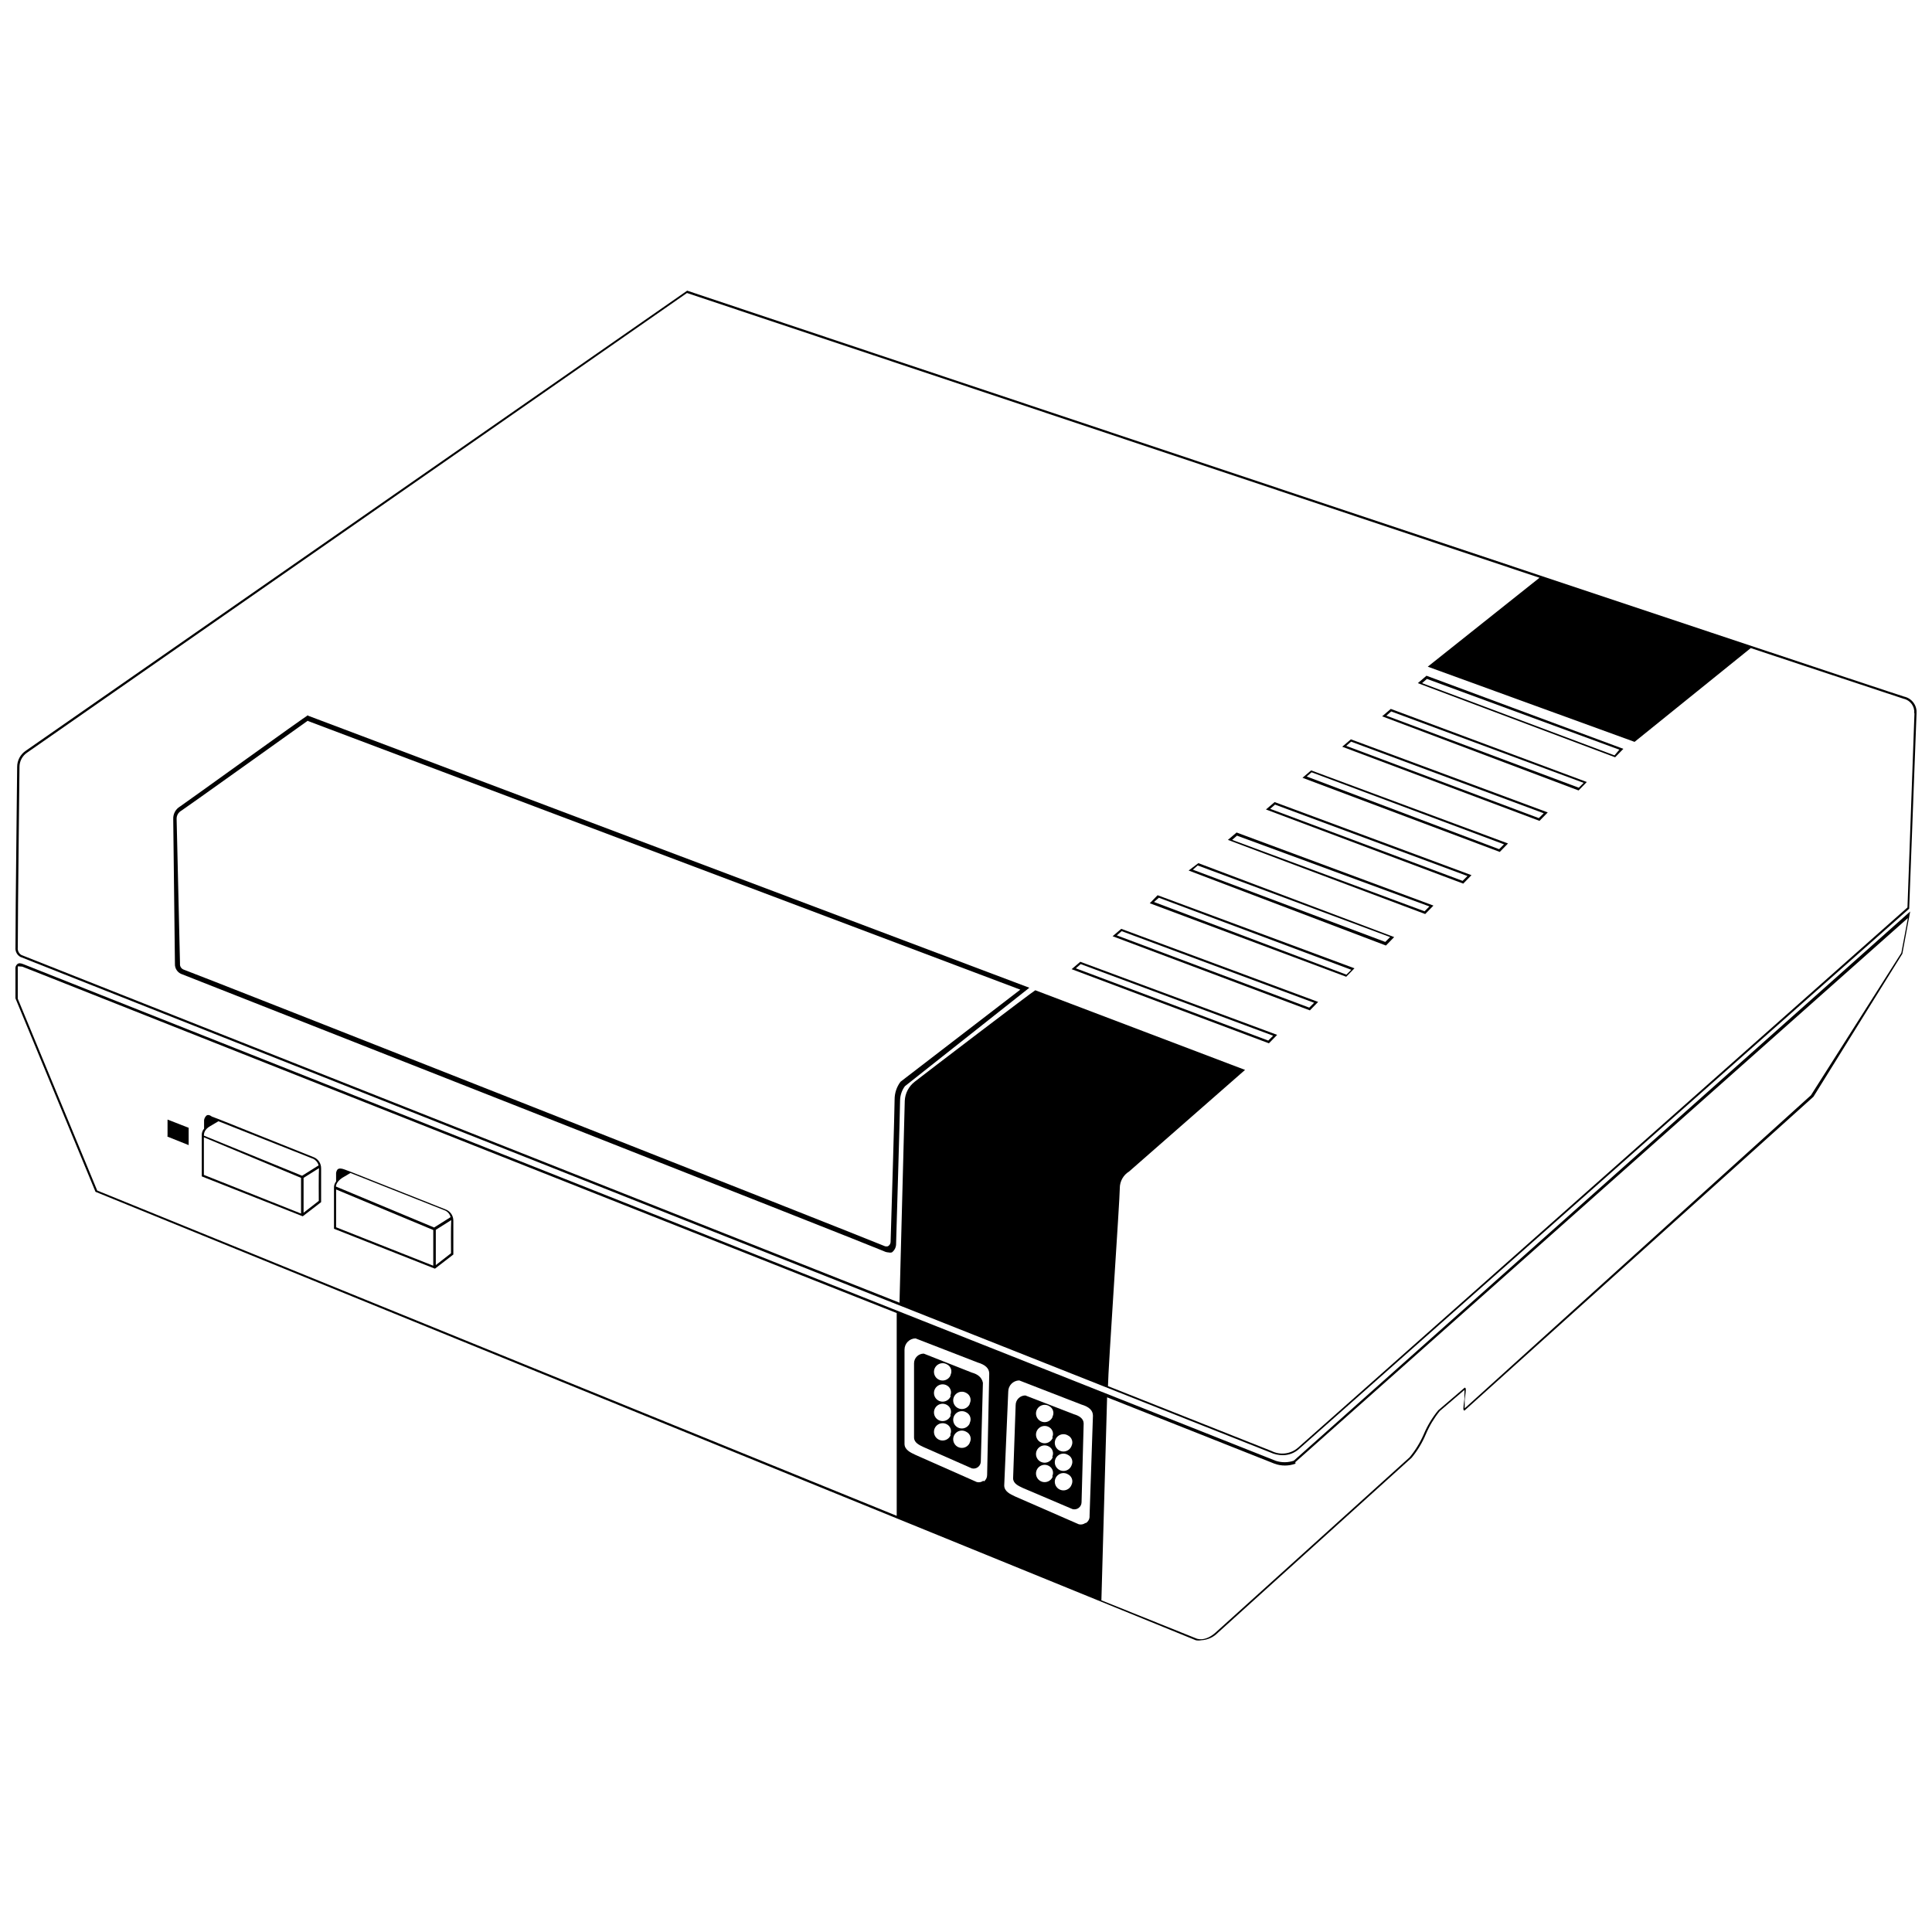 <?xml version="1.0" encoding="UTF-8"?>
<!-- Uploaded to: SVG Repo, www.svgrepo.com, Generator: SVG Repo Mixer Tools -->
<svg width="800px" height="800px" version="1.1" viewBox="144 144 512 512" xmlns="http://www.w3.org/2000/svg">
 <defs>
  <clipPath id="b">
   <path d="m148.09 221h503.81v309h-503.81z"/>
  </clipPath>
  <clipPath id="a">
   <path d="m148.09 385h502.91v194h-502.91z"/>
  </clipPath>
 </defs>
 <path d="m427.99 400.84 52.285 19.648 2.184-2.238-52.172-19.367zm53.402 17.633-1.289 1.289-50.996-19.145 1.289-1.121z"/>
 <path d="m438.85 392.11 52.285 19.648 2.184-2.238-52.172-19.367zm53.402 17.633-1.289 1.289-50.996-19.145 1.289-1.121z"/>
 <path d="m448.7 383.37 52.062 19.48 2.184-2.238-52.172-19.367zm53.402 17.633-1.289 1.289-50.992-19.258 1.289-1.121z"/>
 <path d="m459 374.7 52.285 19.875 2.184-2.238-51.895-19.594zm53.402 17.633-1.289 1.289-50.996-19.145 1.289-1.121z"/>
 <path d="m469.41 366.58 52.285 19.648 2.184-2.238-52.172-19.367zm53.402 17.633-1.289 1.289-50.996-18.922 1.289-1.121z"/>
 <path d="m479.49 358.52 52.285 19.648 2.184-2.238-52.172-19.367zm53.402 17.633-1.289 1.289-50.992-19.09 1.289-1.121z"/>
 <path d="m489.17 350.12 52.285 19.648 2.184-2.238-52.172-19.367zm53.402 17.633-1.289 1.289-50.992-19.258 1.289-1.121z"/>
 <path d="m499.7 341.89 52.285 19.648 2.184-2.238-52.172-19.367zm53.402 17.633-1.289 1.289-51.047-19.145 1.289-1.121z"/>
 <path d="m510.28 333.83 52.059 19.648 2.184-2.238-51.949-19.371zm53.402 17.633-1.289 1.289-50.996-19.09 1.289-1.121z"/>
 <path d="m519.74 325.04 52.285 19.648 2.184-2.238-52.176-19.371zm53.402 17.633-1.285 1.512-50.996-19.145 1.289-1.121z"/>
 <path d="m225.57 335.06 188.82 71.207-31.742 24.406c-1.02 1.355-1.57 3.004-1.566 4.703 0 2.184-0.785 29.5-1.062 37.785-0.027 0.477-0.305 0.902-0.73 1.117-0.238 0.051-0.488 0.051-0.727 0-2.574-1.176-184.11-72.773-185.91-73.332-0.633-0.246-1.023-0.891-0.949-1.566l-0.898-38.402c-0.008-0.879 0.465-1.695 1.234-2.125 1.625-1.062 25.863-18.418 33.586-23.902m0-1.398c-0.336 0-32.074 22.953-33.922 24.184v-0.004c-1.176 0.703-1.863 1.996-1.793 3.359l0.449 38.289c-0.078 1.305 0.758 2.492 2.012 2.856 1.848 0.727 183.33 72.156 185.85 73.332 0.383 0.199 0.801 0.312 1.23 0.336 0.293 0.078 0.602 0.078 0.898 0 0.645-0.48 1.051-1.215 1.117-2.016 0-0.336 1.062-35.66 1.062-38.176 0.008-1.395 0.457-2.75 1.289-3.863l32.973-26.086-191.45-72.211z"/>
 <path d="m197.47 444.95v10.805l26.758 10.578 4.871-3.75v-8.957h-0.004c0.023-1.25-0.703-2.394-1.848-2.91l-25.301-10.133-1.793-0.672c-0.727-0.559-1.34-0.559-1.676 0-0.305 0.379-0.445 0.863-0.395 1.344v1.848c-0.438 0.512-0.66 1.176-0.613 1.848zm0.559 10.41v-9.961l25.75 10.746v9.461zm30.453 6.887-4.031 3.137v-9.238l4.086-2.574c-0.113 1.734-0.055 7.781-0.055 8.789zm-28.773-19.816 2.184-1.289 25.133 9.965c0.699 0.344 1.215 0.98 1.398 1.738l-4.367 2.742-26.027-10.637c0-0.559 0.113-1.625 1.68-2.519z"/>
 <path d="m188.4 445.23 5.598 2.238v-4.59l-5.598-2.184v4.254c-0.051 0.086-0.051 0.195 0 0.281z"/>
 <g clip-path="url(#b)">
  <path d="m648.66 328.62c-3.414-0.949-319.36-106.47-322.55-107.59l-175.27 121.92c-1.441 0.957-2.301 2.578-2.293 4.309 0 2.519-0.449 37.227-0.449 47.863-0.09 1 0.414 1.965 1.289 2.461l331.28 131.33c1.035 0.48 2.16 0.73 3.301 0.727 1.598 0 3.137-0.598 4.312-1.68l161.67-143.14 1.957-51.836c0.137-2.055-1.238-3.906-3.246-4.367zm2.688 4.477-1.848 51.387-161.55 143.2c-1.945 1.672-4.711 2.004-6.996 0.84l-43.328-17.184c0-3.918 3.137-49.43 3.137-52.508l-0.004-0.004c0.012-1.785 0.941-3.434 2.465-4.367l30.73-26.926-55.586-21.105c-0.281 0-29.613 22.391-31.965 24.238v0.004c-1.57 1.211-2.535 3.055-2.629 5.039l-1.398 53.516-232.71-92.145c-0.672-0.41-1.043-1.176-0.949-1.957 0-10.637 0.449-45.453 0.449-47.863h-0.004c0-1.523 0.754-2.949 2.016-3.805l174.88-121.81 225.93 75.461-29.613 23.566 54.805 19.93 30.789-24.855 40.527 13.434c1.758 0.387 2.953 2.016 2.801 3.809z"/>
 </g>
 <g clip-path="url(#a)">
  <path d="m482.01 531.1-324.68-128.75-7.055-2.801c-0.785-0.336-1.344-0.391-1.734 0-0.355 0.328-0.523 0.809-0.449 1.289v7.727l21.215 51.277 291.59 118.84c0.48 0.098 0.977 0.098 1.457 0 1.648-0.078 3.211-0.781 4.367-1.961l51.387-46.406c1.543-1.879 2.809-3.973 3.75-6.211 0.941-2.215 2.184-4.289 3.695-6.16l3.469-2.969 3.078-2.633v2.238c-0.391 3.078-0.391 3.078 0 3.246l92.48-83.18 23.566-37.898 2.07-11.195-163.35 145.55h0.004c-1.582 0.535-3.293 0.535-4.871 0zm-50.383 16.516v-0.004c-0.496 0.367-1.133 0.488-1.734 0.336l-16.793-7.332c-1.457-0.672-2.969-1.398-2.969-2.969l1.066-24.852c0-1.617 1.293-2.938 2.91-2.969l16.457 6.383c2.07 0.617 3.078 1.566 3.078 2.969l-0.895 26.531c0.059 0.762-0.309 1.492-0.953 1.902zm-27.039-11.195 0.004-0.004c-0.496 0.375-1.137 0.5-1.738 0.336l-16.18-7.164c-1.457-0.672-2.969-1.398-2.969-2.969v-24.965h0.004c0-1.617 1.297-2.938 2.914-2.969l16.457 6.383c2.07 0.617 3.078 1.566 3.078 2.969l-0.559 26.867c0.004 0.664-0.309 1.289-0.84 1.68zm-22.949 9.289-211.88-86.207-21.047-50.828v-7.727-0.785c0-0.168 0.617 0 1.176 0l7.109 2.801 224.64 89.008zm105.63-14.219 162.34-144.2-1.734 9.238-23.961 37.73-91.75 82.961v-2.238c0.391-3.078 0.391-3.078 0-3.246l-3.527 3.023-3.469 2.969v-0.004c-1.59 1.93-2.891 4.078-3.863 6.383-0.957 2.199-2.219 4.25-3.75 6.102l-51.387 46.406c-2.91 2.633-5.094 1.625-5.207 1.566l-25.078-10.078 1.512-53.797 44.336 17.578h-0.004c1.809 0.664 3.793 0.664 5.598 0z"/>
 </g>
 <path d="m428.61 518.79-12.875-4.981c-1.426 0-2.578 1.152-2.578 2.574l-0.672 19.367c0 1.398 1.398 2.016 2.574 2.574l13.156 5.598v0.004c0.566 0.152 1.172 0.039 1.641-0.309 0.473-0.352 0.754-0.898 0.766-1.484l0.559-20.879c0.004-1.344-1.23-2.074-2.57-2.465zm-5.598 16.457h-0.004c-0.32 0.914-1.18 1.527-2.148 1.535-0.969 0.008-1.836-0.594-2.168-1.504-0.336-0.91-0.062-1.93 0.68-2.551 0.742-0.621 1.797-0.711 2.633-0.223 0.969 0.543 1.34 1.75 0.836 2.742zm0-5.148h-0.004c-0.32 0.914-1.18 1.527-2.148 1.535-0.969 0.004-1.836-0.598-2.168-1.504-0.336-0.91-0.062-1.93 0.68-2.551 0.742-0.625 1.797-0.711 2.633-0.223 0.969 0.539 1.34 1.75 0.836 2.742zm0-5.148-0.004-0.004c-0.32 0.914-1.18 1.527-2.148 1.535-0.969 0.008-1.836-0.594-2.168-1.504-0.336-0.906-0.062-1.93 0.68-2.551 0.742-0.621 1.797-0.711 2.633-0.223 0.969 0.543 1.34 1.754 0.836 2.742zm0-5.598-0.004-0.004c-0.32 0.914-1.18 1.527-2.148 1.535-0.969 0.008-1.836-0.594-2.168-1.504-0.336-0.91-0.062-1.93 0.68-2.551 0.742-0.621 1.797-0.711 2.633-0.223 0.527 0.258 0.918 0.73 1.082 1.297 0.16 0.566 0.07 1.172-0.246 1.672zm4.981 18.078c-0.32 0.914-1.18 1.527-2.148 1.535-0.969 0.008-1.836-0.594-2.172-1.504-0.332-0.91-0.062-1.93 0.68-2.551 0.742-0.621 1.797-0.711 2.633-0.223 1.035 0.48 1.484 1.707 1.008 2.742zm0-5.148c-0.32 0.914-1.18 1.527-2.148 1.531-0.969 0.008-1.836-0.594-2.172-1.5-0.332-0.91-0.062-1.93 0.68-2.555 0.742-0.621 1.797-0.707 2.633-0.219 1.035 0.48 1.484 1.707 1.008 2.742zm0-5.148v-0.004c-0.32 0.914-1.18 1.527-2.148 1.535-0.969 0.008-1.836-0.594-2.172-1.504-0.332-0.91-0.062-1.93 0.68-2.551 0.742-0.621 1.797-0.711 2.633-0.223 1.035 0.48 1.484 1.707 1.008 2.742z"/>
 <path d="m401.57 507.76-12.762-5.039c-1.426 0-2.578 1.152-2.578 2.574v19.648c0 1.398 1.398 2.016 2.574 2.574l12.707 5.598 0.004 0.004c0.562 0.156 1.168 0.039 1.641-0.309 0.469-0.352 0.75-0.898 0.766-1.484l0.559-20.879c-0.336-1.566-1.512-2.297-2.91-2.688zm-5.598 16.457c-0.32 0.914-1.184 1.527-2.148 1.535-0.969 0.008-1.84-0.594-2.172-1.504-0.332-0.91-0.062-1.93 0.68-2.551 0.742-0.621 1.797-0.711 2.633-0.223 0.969 0.543 1.34 1.75 0.84 2.742zm0-5.148c-0.32 0.914-1.184 1.527-2.148 1.531-0.969 0.008-1.84-0.594-2.172-1.5-0.332-0.91-0.062-1.93 0.68-2.555 0.742-0.621 1.797-0.707 2.633-0.219 0.969 0.539 1.34 1.75 0.84 2.742zm0-5.148v-0.004c-0.32 0.914-1.184 1.527-2.148 1.535-0.969 0.008-1.84-0.594-2.172-1.504-0.332-0.91-0.062-1.93 0.68-2.551 0.742-0.621 1.797-0.711 2.633-0.223 0.969 0.543 1.34 1.754 0.84 2.742zm0-5.598v-0.004c-0.32 0.914-1.184 1.527-2.148 1.535-0.969 0.008-1.84-0.594-2.172-1.504-0.332-0.91-0.062-1.93 0.68-2.551s1.797-0.711 2.633-0.223c0.527 0.258 0.922 0.73 1.082 1.297 0.16 0.566 0.07 1.172-0.242 1.672zm5.094 17.855c-0.32 0.914-1.18 1.527-2.148 1.531-0.969 0.008-1.836-0.594-2.172-1.504-0.332-0.906-0.062-1.926 0.68-2.551 0.742-0.621 1.797-0.707 2.633-0.219 0.543 0.254 0.949 0.738 1.113 1.316 0.16 0.582 0.062 1.203-0.273 1.703zm0-5.148v-0.004c-0.32 0.914-1.18 1.527-2.148 1.535-0.969 0.008-1.836-0.594-2.172-1.504-0.332-0.91-0.062-1.93 0.68-2.551s1.797-0.711 2.633-0.223c0.527 0.258 0.922 0.73 1.082 1.297 0.16 0.566 0.07 1.172-0.242 1.672zm0-5.148v-0.004c-0.32 0.914-1.18 1.527-2.148 1.535-0.969 0.004-1.836-0.598-2.172-1.504-0.332-0.91-0.062-1.93 0.68-2.551 0.742-0.625 1.797-0.711 2.633-0.223 0.527 0.258 0.922 0.73 1.082 1.297 0.16 0.562 0.07 1.172-0.242 1.668z"/>
 <path d="m232.51 458.83v10.805l26.758 10.578 4.871-3.75v-8.957h-0.004c0.023-1.25-0.703-2.394-1.848-2.91l-25.246-10.02-1.793-0.672c-0.785-0.281-1.398-0.336-1.793 0h0.004c-0.301 0.379-0.441 0.863-0.391 1.344v1.848c-0.395 0.488-0.59 1.105-0.559 1.734zm0.559 10.41v-10.02l25.75 10.746v9.461zm30.453 6.887-4.031 3.137v-9.348l4.086-2.574c-0.113 1.789-0.055 7.777-0.055 8.785zm-28.832-19.984 2.184-1.289 25.133 9.965h0.004c0.699 0.344 1.211 0.98 1.398 1.738l-4.367 2.742-26.031-10.859c0-0.227 0.168-1.289 1.68-2.297z"/>
</svg>